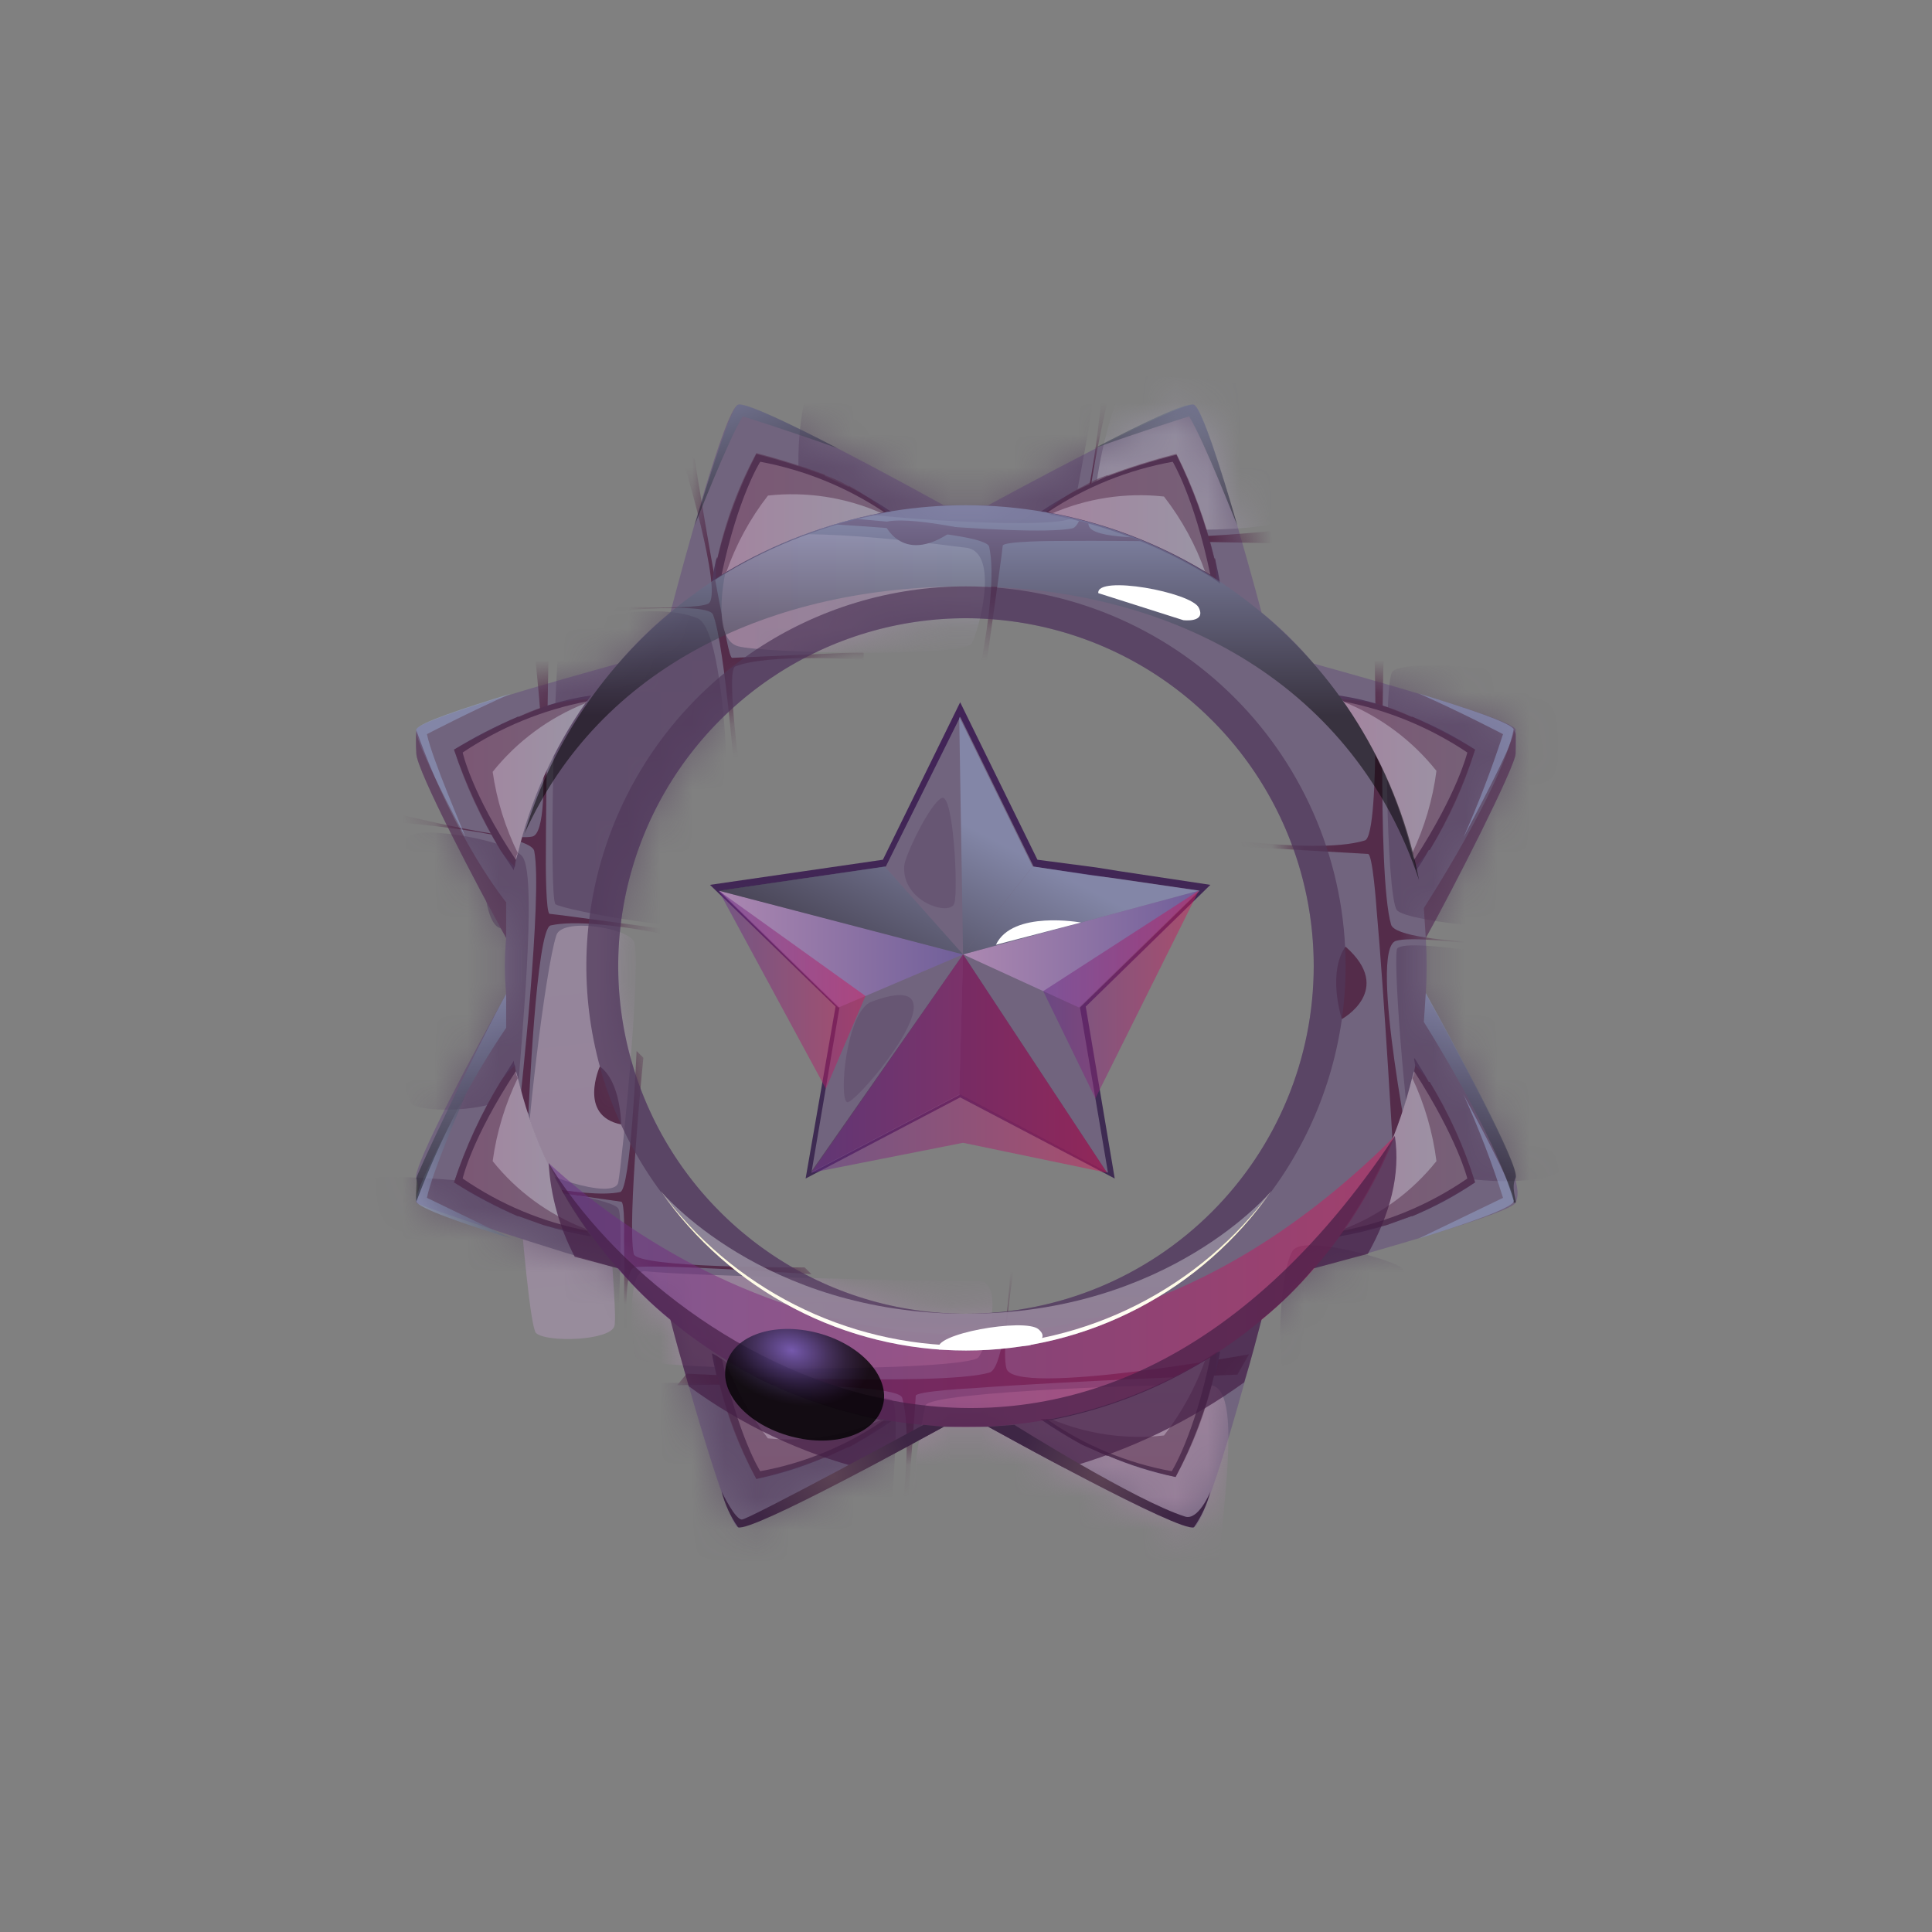 <svg viewBox="0 0 60 60" xmlns="http://www.w3.org/2000/svg">
<rect x="0" y="0" width="60" height="60" fill="#808080" stroke="none"/>
<path opacity="0.8" d="M18.868 30.09C18.868 29.88 15.868 29.76 15.748 30.3C15.628 30.84 16.318 41.1 16.648 41.4C16.978 41.7 18.928 41.64 19.078 41.19C19.228 40.74 18.568 35.94 18.868 30.09Z" fill="url(#paint0_linear_2683_82465)"/>
<path opacity="0.5" d="M18.809 29.28C19.259 28.5 19.379 24.9 18.809 24.66C18.239 24.42 14.789 24.63 14.879 25.59C14.969 26.55 14.969 28.53 15.479 28.8C15.989 29.07 18.509 29.79 18.809 29.28Z" fill="#51385B"/>
<path d="M27.419 26.7L29.819 21.81L32.219 26.7L34.049 26.94L34.799 27.06L37.589 27.48L33.719 31.26L34.619 36.6L29.819 34.08L25.019 36.6L25.949 31.26L22.049 27.48L27.419 26.7Z" fill="url(#paint1_linear_2683_82465)"/>
<path d="M47.069 36.6C47.219 36.27 45.149 32.43 44.279 30.87C44.314 30.291 44.314 29.709 44.279 29.13C45.149 27.57 47.069 23.79 47.069 23.4C47.084 23.15 47.084 22.9 47.069 22.65C46.919 22.32 42.539 21.09 40.799 20.61C40.312 20.028 39.77 19.496 39.179 19.02C38.759 17.43 37.439 12.72 37.079 12.57C36.719 12.42 31.019 15.51 30.689 15.69H29.309C28.979 15.51 23.339 12.39 22.919 12.57C22.499 12.75 21.239 17.43 20.819 19.02C20.229 19.496 19.686 20.028 19.199 20.61C17.459 21.09 13.079 22.32 12.929 22.65C12.914 22.9 12.914 23.15 12.929 23.4C12.929 23.91 14.849 27.57 15.719 29.13C15.668 29.709 15.668 30.291 15.719 30.87C14.849 32.43 12.779 36.27 12.929 36.6C13.079 36.93 12.899 37.26 12.929 37.35C12.959 37.44 17.459 38.91 19.199 39.39C19.686 39.972 20.229 40.504 20.819 40.98C21.239 42.57 22.559 47.28 22.919 47.43C23.279 47.58 28.979 44.49 29.309 44.31H30.689C31.019 44.49 36.659 47.61 37.079 47.43C37.499 47.25 38.759 42.57 39.179 40.98C39.77 40.504 40.312 39.972 40.799 39.39C42.539 38.91 46.919 37.68 47.069 37.35C47.219 37.02 47.039 36.66 47.069 36.6ZM40.799 30C40.799 32.136 40.166 34.224 38.979 36C37.792 37.776 36.106 39.16 34.132 39.978C32.159 40.795 29.987 41.009 27.892 40.593C25.797 40.176 23.873 39.147 22.363 37.637C20.852 36.126 19.823 34.202 19.407 32.107C18.99 30.012 19.204 27.84 20.021 25.867C20.839 23.894 22.223 22.207 23.999 21.02C25.775 19.833 27.863 19.2 29.999 19.2C32.864 19.2 35.611 20.338 37.636 22.363C39.661 24.389 40.799 27.136 40.799 30Z" fill="#71647E"/>
<mask id="mask0_2683_82465" style="mask-type:luminance" maskUnits="userSpaceOnUse" x="12" y="12" width="36" height="36">
<path d="M47.069 36.6C47.219 36.27 45.149 32.43 44.279 30.87C44.314 30.291 44.314 29.709 44.279 29.13C45.149 27.57 47.069 23.79 47.069 23.4C47.084 23.15 47.084 22.9 47.069 22.65C46.919 22.32 42.539 21.09 40.799 20.61C40.312 20.028 39.77 19.496 39.179 19.02C38.759 17.43 37.439 12.72 37.079 12.57C36.719 12.42 31.019 15.51 30.689 15.69H29.309C28.979 15.51 23.339 12.39 22.919 12.57C22.499 12.75 21.239 17.43 20.819 19.02C20.229 19.496 19.686 20.028 19.199 20.61C17.459 21.09 13.079 22.32 12.929 22.65C12.914 22.9 12.914 23.15 12.929 23.4C12.929 23.91 14.849 27.57 15.719 29.13C15.668 29.709 15.668 30.291 15.719 30.87C14.849 32.43 12.779 36.27 12.929 36.6C13.079 36.93 12.899 37.26 12.929 37.35C12.959 37.44 17.459 38.91 19.199 39.39C19.686 39.972 20.229 40.504 20.819 40.98C21.239 42.57 22.559 47.28 22.919 47.43C23.279 47.58 28.979 44.49 29.309 44.31H30.689C31.019 44.49 36.659 47.61 37.079 47.43C37.499 47.25 38.759 42.57 39.179 40.98C39.77 40.504 40.312 39.972 40.799 39.39C42.539 38.91 46.919 37.68 47.069 37.35C47.219 37.02 47.039 36.66 47.069 36.6ZM40.799 30C40.799 32.136 40.166 34.224 38.979 36C37.792 37.776 36.106 39.16 34.132 39.978C32.159 40.795 29.987 41.009 27.892 40.593C25.797 40.176 23.873 39.147 22.363 37.637C20.852 36.126 19.823 34.202 19.407 32.107C18.99 30.012 19.204 27.84 20.021 25.867C20.839 23.894 22.223 22.207 23.999 21.02C25.775 19.833 27.863 19.2 29.999 19.2C32.864 19.2 35.611 20.338 37.636 22.363C39.661 24.389 40.799 27.136 40.799 30Z" fill="white"/>
</mask>
<g mask="url(#mask0_2683_82465)">
<path d="M43.2 28.71C43.38 29.43 49.47 29.34 49.47 29.34V29.85C49.47 29.85 44.22 28.95 43.35 29.22C42.48 29.49 43.92 36.51 43.92 36.51L43.29 36.18C43.29 36.18 42.99 30.9 42.75 28.23C42.75 28.23 42.63 26.49 42.48 26.52L36.24 26.16V25.8C36.24 25.8 40.74 26.61 42.39 26.1C42.9 25.92 42.66 19.29 42.66 19.29L42.99 19.59C42.99 19.59 42.75 27.15 43.2 28.71Z" fill="#542C4A"/>
<path d="M33.3 16.41C33.99 16.26 34.38 10.38 34.38 10.38L34.86 10.47C34.86 10.47 33.6 15.48 33.81 16.32C34.02 17.16 40.89 16.35 40.89 16.35L40.53 16.89C40.53 16.89 35.4 16.77 32.82 16.8C32.82 16.8 31.14 16.8 31.14 16.95C31.14 17.1 30.3 22.95 30.3 22.95L29.97 22.89C29.97 22.89 31.08 18.6 30.72 16.98C30.6 16.44 24.18 16.2 24.18 16.2L24.51 15.9C24.51 15.9 31.77 16.71 33.3 16.41Z" fill="#542C4A"/>
<path d="M16.591 26.43C16.471 25.8 11.221 25.44 11.221 25.44L11.281 25.02C11.281 25.02 15.751 26.16 16.531 25.98C17.311 25.8 16.531 19.65 16.531 19.65L17.041 19.98C17.041 19.98 16.951 24.54 16.951 26.85C16.951 26.85 16.951 28.38 17.071 28.38C17.191 28.38 22.441 29.1 22.441 29.1L22.381 29.4C22.381 29.4 18.571 28.41 17.101 28.74C16.651 28.83 16.411 34.59 16.411 34.59L16.141 34.29C16.141 34.29 16.861 27.78 16.591 26.43Z" fill="#542C4A"/>
<path d="M30.719 42.63C31.469 42.45 31.499 36.18 31.499 36.18L32.009 36.24C32.009 36.24 30.989 41.64 31.259 42.51C31.529 43.38 38.789 42.06 38.789 42.06L38.429 42.69C38.429 42.69 32.969 42.9 30.239 43.11C30.239 43.11 28.439 43.2 28.439 43.35C28.439 43.5 27.959 49.8 27.959 49.8L27.599 49.74C27.599 49.74 28.499 45.12 28.019 43.41C27.869 42.87 21.029 43.02 21.029 43.02L21.329 42.66C21.329 42.66 29.129 43.08 30.719 42.63Z" fill="#542C4A"/>
<path d="M19.68 38.94C19.77 39.39 24.989 39.36 24.989 39.36L25.2 39.57C25.2 39.57 20.279 39.24 19.709 39.36C19.14 39.48 19.709 43.86 19.709 43.86L19.32 43.62C19.32 43.62 19.41 40.17 19.38 38.43C19.38 38.43 19.41 37.32 19.29 37.32L15.27 36.75V36.51C15.27 36.51 18.149 37.26 19.259 37.02C19.59 36.96 19.77 32.64 19.77 32.64L19.98 32.85C19.98 32.85 19.47 37.92 19.68 38.94Z" fill="#542C4A"/>
<path d="M22.14 19.08C21.93 18.63 18 19.08 18 19.08V18.78C18 18.78 21.48 18.99 21.99 18.75C22.5 18.51 21.15 14.07 21.15 14.07L21.57 14.25C21.57 14.25 22.11 17.64 22.47 19.35C22.47 19.35 22.65 20.46 22.74 20.43L26.82 20.25V20.49C26.82 20.49 23.85 20.28 22.83 20.7C22.5 20.85 23.13 25.14 23.13 25.14L22.89 24.96C22.89 24.96 22.53 20.04 22.14 19.08Z" fill="#542C4A"/>
<path opacity="0.8" d="M30 17.01C27.66 16.71 22.98 16.17 22.68 17.16C22.38 18.15 22.17 19.86 22.92 20.07C23.67 20.28 29.94 20.43 30.18 19.98C30.42 19.53 31.05 17.13 30 17.01Z" fill="url(#paint2_linear_2683_82465)"/>
<path opacity="0.5" d="M33.3 16.05C33.21 16.47 26.94 16.14 25.08 15.69C24.6 15.57 24.75 12 25.35 11.76C25.95 11.52 33.96 11.43 33.99 11.91C34.02 12.39 33.39 15.57 33.3 16.05Z" fill="#51385B"/>
<path opacity="0.8" d="M34.889 11.88C34.139 13.62 33.779 16.26 34.109 16.32C34.439 16.38 39.029 16.68 39.959 16.11C40.889 15.54 40.169 12.27 39.419 12.09C38.669 11.91 35.069 11.43 34.889 11.88Z" fill="url(#paint3_linear_2683_82465)"/>
<path opacity="0.5" d="M21.661 19.2C20.341 18.66 17.581 19.23 17.401 19.77C17.221 20.31 17.041 27.9 17.251 28.08C17.461 28.26 22.111 29.13 22.441 28.62C22.771 28.11 22.741 19.65 21.661 19.2Z" fill="#51385B"/>
<path opacity="0.8" d="M17.28 29.04C16.92 30.12 16.29 35.73 16.38 36.06C16.47 36.39 19.08 37.32 19.2 36.72C19.32 36.12 19.95 29.64 19.68 29.22C19.41 28.8 17.46 28.5 17.28 29.04Z" fill="url(#paint4_linear_2683_82465)"/>
<path opacity="0.5" d="M16.229 26.61C15.899 26.13 13.049 25.59 12.659 26.01C12.269 26.43 12.209 34.02 12.839 34.32C13.469 34.62 16.079 34.47 16.109 33.63C16.139 32.79 16.709 27.27 16.229 26.61Z" fill="#51385B"/>
<path opacity="0.5" d="M19.2 37.53C18.84 36.99 11.49 36.27 11.1 36.66C10.71 37.05 10.44 41.4 11.49 41.79C12.54 42.18 19.23 42.48 19.2 41.79C19.17 41.1 19.38 37.8 19.2 37.53Z" fill="#51385B"/>
<path opacity="0.8" d="M20.04 39.48C19.47 39.39 19.59 41.67 19.74 42.15C19.89 42.63 30.06 42.6 30.39 42.15C30.72 41.7 31.17 39.78 30.39 39.78C28.32 39.78 21.45 39.63 20.04 39.48Z" fill="url(#paint5_linear_2683_82465)"/>
<path opacity="0.5" d="M19.739 43.02C19.529 43.53 19.919 49.56 20.789 49.8C21.659 50.04 27.449 49.86 27.449 49.47C27.449 49.08 28.079 43.68 27.689 43.47C27.299 43.26 19.859 42.75 19.739 43.02Z" fill="#51385B"/>
<path opacity="0.8" d="M28.74 43.65C28.62 44.1 27.69 49.5 28.44 49.62C29.19 49.74 37.77 50.07 37.89 48.27C38.01 46.47 38.55 43.08 37.59 43.02C36.63 42.96 28.86 43.2 28.74 43.65Z" fill="url(#paint6_linear_2683_82465)"/>
<path opacity="0.5" d="M40.14 38.85C39.69 39.6 39.57 43.2 40.14 43.47C40.71 43.74 44.16 43.5 44.07 42.54C43.98 41.58 43.95 39.6 43.47 39.33C42.99 39.06 40.44 38.34 40.14 38.85Z" fill="#51385B"/>
<path opacity="0.5" d="M43.38 29.49C43.26 30.12 43.74 35.82 43.98 36.18C44.22 36.54 48.81 37.32 49.11 35.67C49.41 34.02 49.74 30.3 48.9 30.09C48.06 29.88 43.44 29.04 43.38 29.49Z" fill="#51385B"/>
<path opacity="0.5" d="M43.379 28.26C43.649 28.65 48.179 29.07 48.539 28.71C48.899 28.35 48.719 21.39 48.179 21.12C47.639 20.85 43.499 20.4 43.229 20.88C42.959 21.36 43.049 27.81 43.379 28.26Z" fill="#51385B"/>
<path d="M41.789 29.4C41.789 29.4 41.219 30.03 41.669 31.65C41.669 31.65 43.319 30.75 41.789 29.4Z" fill="#542C4A"/>
<path d="M18.629 33.12C18.629 33.12 17.939 34.65 19.289 34.92C19.289 34.92 19.289 33.6 18.629 33.12Z" fill="#542C4A"/>
<path d="M27.449 16.23C27.449 16.23 28.019 17.7 29.729 16.38C29.729 16.38 27.959 16.02 27.449 16.23Z" fill="#542C4A"/>
</g>
<path d="M27.539 44.13H27.689C27.266 44.426 26.825 44.696 26.369 44.94H26.339L25.619 45.27H25.589C24.914 45.561 24.21 45.782 23.489 45.93C22.959 44.924 22.556 43.855 22.289 42.75H22.259C22.199 42.48 22.139 42.24 22.109 42.03L22.229 42.09L22.409 42.21C22.471 42.232 22.524 42.274 22.559 42.33C24.043 43.211 25.666 43.83 27.359 44.16L27.539 44.13Z" fill="#51385B"/>
<path d="M27.45 44.1C26.298 44.897 24.989 45.439 23.61 45.69C23.61 45.69 22.92 44.61 22.41 42.15C22.472 42.172 22.525 42.215 22.56 42.27C24.043 43.151 25.667 43.77 27.36 44.1H27.45Z" fill="url(#paint7_linear_2683_82465)"/>
<path opacity="0.5" d="M27.538 44.13C27.18 44.443 26.788 44.715 26.368 44.94H26.338L25.618 45.27H25.588C24.905 45.538 24.203 45.759 23.488 45.93C22.94 44.932 22.535 43.861 22.288 42.75H22.258C22.232 42.531 22.222 42.31 22.228 42.09L22.408 42.21C22.47 42.232 22.523 42.275 22.558 42.33C22.864 43.172 23.3 43.962 23.848 44.67C25.048 44.784 26.257 44.588 27.358 44.1L27.538 44.13Z" fill="#542C4A"/>
<path d="M37.889 41.97C37.859 42.18 37.799 42.42 37.739 42.69H37.709C37.442 43.795 37.039 44.864 36.509 45.87C35.788 45.722 35.084 45.501 34.409 45.21H34.379L33.629 44.88C33.173 44.636 32.732 44.365 32.309 44.07H32.639C34.337 43.743 35.963 43.113 37.439 42.21L37.589 42.12L37.769 42L37.889 41.97Z" fill="#51385B"/>
<path d="M37.589 42.15C37.079 44.61 36.389 45.69 36.389 45.69C35.01 45.439 33.701 44.897 32.549 44.1H32.639C34.338 43.773 35.964 43.143 37.439 42.24L37.589 42.15Z" fill="url(#paint8_linear_2683_82465)"/>
<path opacity="0.5" d="M37.739 42.69H37.709C37.462 43.802 37.058 44.872 36.509 45.87C35.794 45.699 35.093 45.479 34.409 45.21H34.379L33.659 44.88H33.629C33.21 44.655 32.818 44.383 32.459 44.07H32.639C33.746 44.538 34.955 44.713 36.149 44.58C36.704 43.865 37.14 43.065 37.439 42.21L37.589 42.12L37.769 42C37.777 42.23 37.767 42.461 37.739 42.69Z" fill="#542C4A"/>
<path d="M27.539 15.9H27.689C27.266 15.614 26.825 15.353 26.369 15.12H26.339L25.619 14.79C25.619 14.782 25.616 14.774 25.611 14.769C25.605 14.763 25.597 14.76 25.589 14.76C24.902 14.502 24.201 14.281 23.489 14.1C22.963 15.118 22.56 16.196 22.289 17.31C22.289 17.34 22.289 17.34 22.259 17.34C22.229 17.34 22.139 17.88 22.109 18.09L22.229 18L22.409 17.88L22.559 17.79C24.043 16.909 25.666 16.29 27.359 15.96L27.539 15.9Z" fill="#51385B"/>
<path d="M27.45 15.9C26.288 15.126 24.982 14.596 23.61 14.34C23.61 14.34 22.92 15.42 22.41 17.85L22.56 17.76C24.043 16.879 25.667 16.26 27.36 15.93L27.45 15.9Z" fill="url(#paint9_linear_2683_82465)"/>
<path opacity="0.5" d="M27.54 15.9C27.181 15.587 26.789 15.315 26.37 15.09H26.34C26.111 14.956 25.87 14.846 25.62 14.76C25.62 14.752 25.617 14.744 25.611 14.739C25.605 14.733 25.598 14.73 25.59 14.73C24.901 14.475 24.2 14.255 23.49 14.07C22.944 15.08 22.54 16.16 22.29 17.28C22.29 17.31 22.29 17.31 22.26 17.31C22.235 17.529 22.225 17.749 22.23 17.97L22.41 17.85L22.56 17.76C22.859 16.905 23.294 16.105 23.85 15.39C25.047 15.259 26.257 15.445 27.36 15.93L27.54 15.9Z" fill="#542C4A"/>
<path style="mix-blend-mode:color-dodge" opacity="0.5" d="M26.008 13.92C24.598 13.41 23.068 12.93 23.068 12.93C22.618 13.65 21.628 16.2 21.568 16.32C22.108 14.55 22.708 12.66 22.918 12.57C23.128 12.48 24.568 13.17 26.008 13.92Z" fill="url(#paint10_linear_2683_82465)"/>
<path d="M32.489 15.9H32.309C32.739 15.607 33.19 15.346 33.659 15.12L34.379 14.79H34.409C35.096 14.531 35.797 14.311 36.509 14.13H36.539C37.044 15.154 37.436 16.231 37.709 17.34C37.709 17.348 37.712 17.355 37.717 17.361C37.723 17.367 37.731 17.37 37.739 17.37C37.799 17.64 37.859 17.91 37.889 18.12L37.769 18.03L37.589 17.91L37.439 17.82C35.96 16.929 34.335 16.309 32.639 15.99L32.489 15.9Z" fill="#51385B"/>
<path d="M32.549 15.9C33.719 15.121 35.036 14.59 36.419 14.34C36.419 14.34 37.079 15.42 37.589 17.85L37.439 17.76C35.961 16.869 34.335 16.249 32.639 15.93L32.549 15.9Z" fill="url(#paint11_linear_2683_82465)"/>
<path opacity="0.5" d="M32.488 15.9C32.836 15.573 33.23 15.3 33.658 15.09C33.887 14.957 34.128 14.846 34.378 14.76H34.408C35.097 14.505 35.798 14.285 36.508 14.1H36.538C37.051 15.121 37.444 16.198 37.708 17.31C37.708 17.318 37.711 17.326 37.717 17.331C37.723 17.337 37.73 17.34 37.738 17.34C37.763 17.559 37.773 17.78 37.768 18L37.588 17.88L37.438 17.79C37.139 16.936 36.704 16.135 36.148 15.42C34.951 15.289 33.741 15.476 32.638 15.96L32.488 15.9Z" fill="#542C4A"/>
<path style="mix-blend-mode:color-dodge" opacity="0.5" d="M33.988 13.92C35.398 13.41 36.928 12.93 36.928 12.93C37.378 13.65 38.368 16.2 38.428 16.32C37.918 14.55 37.318 12.66 37.078 12.57C36.838 12.48 35.428 13.17 33.988 13.92Z" fill="url(#paint12_linear_2683_82465)"/>
<path d="M41.67 21.72L41.58 21.6C42.09 21.674 42.592 21.794 43.08 21.96L43.83 22.26H43.86C44.541 22.538 45.194 22.879 45.81 23.28C45.458 24.37 44.985 25.416 44.4 26.4H44.37C44.254 26.618 44.123 26.829 43.98 27.03C43.98 27 43.95 26.94 43.95 26.91C43.95 26.88 43.92 26.76 43.92 26.67C43.92 26.58 43.89 26.55 43.86 26.49C43.449 24.816 42.737 23.23 41.76 21.81L41.67 21.72Z" fill="#51385B"/>
<path d="M41.699 21.78C43.083 22.046 44.399 22.586 45.569 23.37C45.569 23.37 45.269 24.63 43.919 26.7C43.889 26.64 43.889 26.58 43.859 26.52C43.448 24.846 42.736 23.26 41.759 21.84L41.699 21.78Z" fill="url(#paint13_linear_2683_82465)"/>
<path opacity="0.5" d="M41.67 21.72C42.149 21.733 42.624 21.814 43.08 21.96C43.338 22.039 43.589 22.139 43.83 22.26H43.86C44.528 22.565 45.179 22.905 45.81 23.28C45.477 24.376 45.003 25.425 44.4 26.4H44.37C44.256 26.59 44.114 26.761 43.95 26.91C43.95 26.82 43.92 26.76 43.92 26.67C43.92 26.58 43.89 26.55 43.86 26.49C44.243 25.685 44.496 24.824 44.61 23.94C43.859 22.997 42.877 22.263 41.76 21.81L41.67 21.72Z" fill="#542C4A"/>
<path style="mix-blend-mode:color-dodge" opacity="0.5" d="M44.068 21.54C45.358 22.11 46.678 22.8 46.678 22.8C46.323 23.89 45.912 24.961 45.448 26.01C46.258 24.48 47.098 22.86 47.008 22.65C46.918 22.44 45.538 21.99 44.068 21.54Z" fill="url(#paint14_linear_2683_82465)"/>
<path d="M41.67 38.28L41.58 38.4C42.087 38.312 42.588 38.191 43.08 38.04L43.83 37.77H43.86C44.545 37.489 45.199 37.137 45.81 36.72C45.467 35.627 44.993 34.58 44.4 33.6H44.37C44.25 33.36 44.1 33.15 43.98 32.94C43.86 32.73 43.95 33.03 43.95 33.09C43.95 33.15 43.92 33.24 43.92 33.3C43.92 33.36 43.89 33.42 43.86 33.48C43.455 35.156 42.743 36.743 41.76 38.16L41.67 38.28Z" fill="#51385B"/>
<path d="M41.699 38.22C43.088 37.955 44.406 37.403 45.569 36.6C45.569 36.6 45.269 35.37 43.919 33.27C43.889 33.33 43.889 33.39 43.859 33.45C43.454 35.126 42.742 36.713 41.759 38.13L41.699 38.22Z" fill="url(#paint15_linear_2683_82465)"/>
<path opacity="0.5" d="M41.67 38.28C42.145 38.237 42.617 38.157 43.08 38.04L43.83 37.77H43.86C44.534 37.466 45.185 37.115 45.81 36.72C45.476 35.624 45.002 34.575 44.4 33.6H44.37C44.256 33.41 44.114 33.238 43.95 33.09C43.95 33.15 43.92 33.24 43.92 33.3C43.92 33.36 43.89 33.42 43.86 33.48C44.243 34.295 44.496 35.166 44.61 36.06C43.862 36.999 42.878 37.723 41.76 38.16L41.67 38.28Z" fill="#542C4A"/>
<path style="mix-blend-mode:color-dodge" opacity="0.5" d="M44.068 38.46L46.678 37.2C46.333 36.106 45.922 35.034 45.448 33.99C46.258 35.49 47.098 37.11 47.008 37.32C46.918 37.53 45.538 38.01 44.068 38.46Z" fill="url(#paint16_linear_2683_82465)"/>
<path d="M18.27 21.72L18.36 21.6C17.849 21.67 17.346 21.791 16.86 21.96L16.11 22.26H16.08C15.395 22.55 14.733 22.891 14.1 23.28C14.473 24.366 14.956 25.411 15.54 26.4L15.96 27.03C15.955 26.988 15.966 26.945 15.99 26.91C15.99 26.82 16.02 26.76 16.02 26.67C16.02 26.58 16.05 26.55 16.08 26.49C16.478 24.811 17.19 23.223 18.18 21.81L18.27 21.72Z" fill="#51385B"/>
<path d="M18.239 21.78C16.856 22.046 15.54 22.586 14.369 23.37C14.369 23.37 14.639 24.63 16.019 26.7C16.049 26.64 16.049 26.58 16.079 26.52C16.477 24.841 17.19 23.253 18.179 21.84L18.239 21.78Z" fill="url(#paint17_linear_2683_82465)"/>
<path opacity="0.5" d="M18.27 21.72C17.79 21.73 17.315 21.811 16.86 21.96C16.602 22.039 16.351 22.139 16.11 22.26H16.08C15.48 22.53 14.79 22.89 14.1 23.28C14.451 24.374 14.935 25.422 15.54 26.4C15.665 26.59 15.816 26.762 15.99 26.91C15.99 26.82 16.02 26.76 16.02 26.67C16.02 26.58 16.05 26.55 16.08 26.49C15.689 25.696 15.426 24.845 15.3 23.97C16.058 23.022 17.051 22.288 18.18 21.84L18.27 21.72Z" fill="#542C4A"/>
<path style="mix-blend-mode:color-dodge" opacity="0.5" d="M15.869 21.54C14.579 22.11 13.259 22.8 13.259 22.8C13.409 23.55 14.429 25.89 14.459 26.01C13.649 24.48 12.839 22.86 12.929 22.65C13.019 22.44 14.399 21.99 15.869 21.54Z" fill="url(#paint18_linear_2683_82465)"/>
<path d="M18.27 38.28L18.36 38.4C17.852 38.315 17.351 38.195 16.86 38.04L16.11 37.77H16.08C15.391 37.477 14.728 37.126 14.1 36.72C14.465 35.631 14.947 34.584 15.54 33.6L15.96 32.94C15.955 32.992 15.965 33.044 15.99 33.09C15.99 33.15 16.02 33.24 16.02 33.3C16.02 33.36 16.05 33.42 16.08 33.48C16.472 35.16 17.185 36.75 18.18 38.16L18.27 38.28Z" fill="#51385B"/>
<path d="M18.239 38.22C16.851 37.955 15.533 37.403 14.369 36.6C14.369 36.6 14.639 35.37 16.019 33.27C16.049 33.33 16.049 33.39 16.079 33.45C16.471 35.131 17.184 36.72 18.179 38.13L18.239 38.22Z" fill="url(#paint19_linear_2683_82465)"/>
<path opacity="0.5" d="M18.27 38.28C17.794 38.239 17.322 38.159 16.86 38.04L16.11 37.77H16.08C15.399 37.46 14.738 37.109 14.1 36.72C14.453 35.626 14.936 34.578 15.54 33.6C15.665 33.409 15.816 33.238 15.99 33.09C15.99 33.15 16.02 33.24 16.02 33.3C16.02 33.36 16.05 33.42 16.08 33.48C15.686 34.294 15.423 35.164 15.3 36.06C16.055 37.004 17.049 37.729 18.18 38.16L18.27 38.28Z" fill="#542C4A"/>
<path style="mix-blend-mode:color-dodge" opacity="0.5" d="M15.869 38.46L13.259 37.2C13.409 36.42 14.429 34.08 14.459 33.99C13.649 35.49 12.839 37.11 12.929 37.32C13.019 37.53 14.399 38.01 15.869 38.46Z" fill="url(#paint20_linear_2683_82465)"/>
<path style="mix-blend-mode:multiply" opacity="0.5" d="M43.319 35.28C42.286 37.874 40.519 40.11 38.234 41.714C35.948 43.317 33.245 44.219 30.454 44.308C27.664 44.398 24.908 43.67 22.525 42.216C20.142 40.761 18.235 38.642 17.039 36.12C22.319 40.98 33.059 45.51 43.319 35.28Z" fill="url(#paint21_linear_2683_82465)"/>
<path opacity="0.7" d="M42.479 38.94L40.799 39.39C40.312 39.971 39.77 40.504 39.179 40.98C39.059 41.43 38.879 42.15 38.639 42.93C36.961 44.14 35.082 45.044 33.089 45.6C31.859 44.97 30.839 44.37 30.689 44.31H29.309L26.849 45.63C24.88 45.13 23.026 44.254 21.389 43.05C21.149 42.21 20.939 41.46 20.819 40.98C20.228 40.504 19.686 39.971 19.199 39.39L17.849 39.03C17.375 38.128 17.099 37.136 17.039 36.12C20.849 42.42 33.599 49.89 43.319 35.28C43.499 36.48 43.169 37.71 42.479 38.94Z" fill="#451F47"/>
<path style="mix-blend-mode:color-dodge" opacity="0.5" d="M29.999 15.69C26.921 15.689 23.924 16.681 21.454 18.519C18.985 20.356 17.173 22.941 16.289 25.89C18.629 20.7 23.939 18.21 29.999 18.21C36.599 18.21 42.089 21.39 44.069 27.33C43.442 24.057 41.694 21.105 39.126 18.981C36.559 16.857 33.331 15.693 29.999 15.69Z" fill="url(#paint22_linear_2683_82465)"/>
<path opacity="0.7" d="M29.999 18.21C27.667 18.21 25.388 18.901 23.449 20.197C21.51 21.492 19.999 23.334 19.107 25.488C18.214 27.642 17.981 30.013 18.436 32.3C18.89 34.587 20.013 36.688 21.662 38.337C23.311 39.986 25.412 41.108 27.699 41.563C29.986 42.018 32.356 41.785 34.511 40.892C36.665 40 38.507 38.489 39.802 36.55C41.097 34.611 41.789 32.332 41.789 30C41.789 26.873 40.547 23.874 38.336 21.663C36.125 19.452 33.126 18.21 29.999 18.21ZM29.999 40.8C27.863 40.8 25.775 40.167 23.999 38.98C22.223 37.793 20.838 36.106 20.021 34.133C19.204 32.16 18.99 29.988 19.407 27.893C19.823 25.798 20.852 23.874 22.362 22.363C23.873 20.853 25.797 19.824 27.892 19.407C29.987 18.991 32.158 19.205 34.132 20.022C36.105 20.84 37.792 22.224 38.979 24C40.166 25.776 40.799 27.864 40.799 30C40.799 32.864 39.661 35.611 37.636 37.637C35.61 39.662 32.863 40.8 29.999 40.8Z" fill="#51385B"/>
<path opacity="0.8" d="M20.52 36.99C20.52 36.99 23.669 40.8 30 40.8C36.33 40.8 39.48 36.99 39.48 36.99C38.416 38.518 36.998 39.767 35.347 40.629C33.697 41.492 31.862 41.942 30 41.942C28.137 41.942 26.302 41.492 24.652 40.629C23.001 39.767 21.583 38.518 20.52 36.99Z" fill="url(#paint23_linear_2683_82465)"/>
<path d="M20.52 36.99C21.612 38.478 23.039 39.688 24.686 40.522C26.333 41.356 28.153 41.791 30 41.791C31.846 41.791 33.666 41.356 35.313 40.522C36.96 39.688 38.387 38.478 39.48 36.99C38.416 38.518 36.998 39.767 35.347 40.629C33.697 41.492 31.862 41.942 30 41.942C28.137 41.942 26.302 41.492 24.652 40.629C23.001 39.767 21.583 38.518 20.52 36.99Z" fill="url(#paint24_linear_2683_82465)"/>
<path d="M29.16 41.91C28.89 41.43 31.83 40.92 32.25 41.28C32.67 41.64 31.92 41.79 31.92 41.79L29.16 41.91Z" fill="white"/>
<path d="M34.108 18.42C34.048 17.85 36.988 18.39 37.228 18.87C37.468 19.35 36.748 19.26 36.748 19.26L34.108 18.42Z" fill="white"/>
<path style="mix-blend-mode:color-dodge" opacity="0.8" d="M27.418 43.65C27.178 44.55 25.918 44.97 24.568 44.61C23.218 44.25 22.318 43.26 22.558 42.36C22.798 41.46 24.058 41.04 25.408 41.4C26.758 41.76 27.658 42.78 27.418 43.65Z" fill="url(#paint25_radial_2683_82465)"/>
<path opacity="0.5" d="M47.069 23.4C47.069 23.79 45.149 27.57 44.279 29.13L44.219 28.2C44.219 28.2 46.649 24.45 47.009 22.65L47.069 22.8V23.4Z" fill="#542C4A"/>
<path style="mix-blend-mode:color-dodge" opacity="0.5" d="M47.069 37.35H47.009V37.29C46.409 35.19 44.219 31.74 44.219 31.74L44.279 30.84C45.149 32.4 47.219 36.24 47.069 36.57C46.919 36.9 47.099 37.26 47.069 37.35Z" fill="url(#paint26_linear_2683_82465)"/>
<path style="mix-blend-mode:color-dodge" opacity="0.5" d="M15.719 30.87V31.92C14.581 33.605 13.645 35.417 12.929 37.32C12.899 37.2 12.959 36.66 12.929 36.6C12.899 36.54 14.849 32.43 15.719 30.87Z" fill="url(#paint27_linear_2683_82465)"/>
<path opacity="0.5" d="M15.719 28.02V29.13C14.849 27.57 12.929 23.91 12.929 23.4C12.914 23.16 12.914 22.92 12.929 22.68C14.159 26.13 15.719 28.02 15.719 28.02Z" fill="#542C4A"/>
<path d="M28.68 44.25L29.31 44.31C28.98 44.49 23.34 47.61 22.92 47.43C22.685 47.094 22.512 46.718 22.41 46.32C22.44 46.38 22.83 47.19 23.04 47.19C23.25 47.19 28.68 44.25 28.68 44.25Z" fill="url(#paint28_radial_2683_82465)"/>
<path d="M37.59 46.32C37.487 46.718 37.315 47.094 37.08 47.43C36.66 47.61 31.02 44.49 30.689 44.31L31.5 44.25C31.5 44.25 35.279 46.62 36.809 47.1C37.2 47.22 37.559 46.41 37.59 46.32Z" fill="url(#paint29_radial_2683_82465)"/>
<path d="M37.26 27.66L34.59 27.27L33.84 27.18L32.1 26.91L29.82 22.26L27.51 26.91L22.35 27.66L26.07 31.29L25.2 36.42L29.82 33.99L34.41 36.42L33.54 31.29L37.26 27.66Z" fill="#71647E"/>
<path style="mix-blend-mode:multiply" opacity="0.5" d="M22.318 27.66L29.908 29.64L26.038 31.29L22.318 27.66Z" fill="url(#paint30_linear_2683_82465)"/>
<path style="mix-blend-mode:multiply" opacity="0.5" d="M37.23 27.66L29.91 29.64L33.51 31.29L37.23 27.66Z" fill="url(#paint31_linear_2683_82465)"/>
<path opacity="0.5" d="M29.79 33.99L29.91 29.64L25.17 36.42L29.79 33.99Z" fill="#451F47"/>
<path opacity="0.7" d="M34.379 36.42L29.909 29.64L29.789 33.99L34.379 36.42Z" fill="#451F47"/>
<path style="mix-blend-mode:color-dodge" opacity="0.5" d="M29.789 22.26L29.909 29.64L32.069 26.91L29.789 22.26Z" fill="url(#paint32_linear_2683_82465)"/>
<path style="mix-blend-mode:color-dodge" opacity="0.5" d="M37.23 27.66L29.91 29.64L32.07 26.91L37.23 27.66Z" fill="url(#paint33_linear_2683_82465)"/>
<path style="mix-blend-mode:color-dodge" opacity="0.5" d="M27.478 26.91L29.908 29.64L22.318 27.66L27.478 26.91Z" fill="url(#paint34_linear_2683_82465)"/>
<path opacity="0.3" d="M28.08 26.91C28.02 28.02 29.52 28.47 29.64 28.05C29.76 27.63 29.61 24.63 29.25 24.78C28.89 24.93 28.08 26.61 28.08 26.91Z" fill="#51385B"/>
<path style="mix-blend-mode:multiply" opacity="0.5" d="M25.199 36.42L29.909 29.64L34.379 36.42L29.909 35.49L25.199 36.42Z" fill="url(#paint35_linear_2683_82465)"/>
<path d="M30.93 29.34C31.44 28.26 33.57 28.65 33.57 28.65L30.93 29.34Z" fill="white"/>
<path style="mix-blend-mode:multiply" opacity="0.5" d="M22.318 27.66L25.648 33.81L26.878 30.93L22.318 27.66Z" fill="url(#paint36_linear_2683_82465)"/>
<path style="mix-blend-mode:multiply" opacity="0.5" d="M37.228 27.66L32.398 30.78L34.018 34.11L37.228 27.66Z" fill="url(#paint37_linear_2683_82465)"/>
<path opacity="0.3" d="M27.06 31.11C26.28 31.41 26.04 34.14 26.31 34.23C26.58 34.32 30.3 29.91 27.06 31.11Z" fill="#51385B"/>
<defs>
<linearGradient id="paint0_linear_2683_82465" x1="15.562" y1="16.863" x2="20.065" y2="56.427" gradientUnits="userSpaceOnUse">
<stop stop-color="#A3849F"/>
<stop offset="1" stop-color="#9A95A5"/>
</linearGradient>
<linearGradient id="paint1_linear_2683_82465" x1="29.825" y1="35.49" x2="29.825" y2="22.932" gradientUnits="userSpaceOnUse">
<stop stop-color="#3E2B52"/>
<stop offset="1" stop-color="#422457"/>
</linearGradient>
<linearGradient id="paint2_linear_2683_82465" x1="22.416" y1="18.429" x2="30.579" y2="18.429" gradientUnits="userSpaceOnUse">
<stop stop-color="#A3849F"/>
<stop offset="1" stop-color="#9A95A5"/>
</linearGradient>
<linearGradient id="paint3_linear_2683_82465" x1="41.315" y1="51.477" x2="36.809" y2="11.91" gradientUnits="userSpaceOnUse">
<stop stop-color="#A3849F"/>
<stop offset="1" stop-color="#9A95A5"/>
</linearGradient>
<linearGradient id="paint4_linear_2683_82465" x1="20.46" y1="53.85" x2="15.957" y2="14.286" gradientUnits="userSpaceOnUse">
<stop stop-color="#A3849F"/>
<stop offset="1" stop-color="#9A95A5"/>
</linearGradient>
<linearGradient id="paint5_linear_2683_82465" x1="26.622" y1="53.148" x2="22.116" y2="13.584" gradientUnits="userSpaceOnUse">
<stop stop-color="#A3849F"/>
<stop offset="1" stop-color="#9A95A5"/>
</linearGradient>
<linearGradient id="paint6_linear_2683_82465" x1="33.813" y1="52.332" x2="29.307" y2="12.765" gradientUnits="userSpaceOnUse">
<stop stop-color="#A3849F"/>
<stop offset="1" stop-color="#9A95A5"/>
</linearGradient>
<linearGradient id="paint7_linear_2683_82465" x1="24.936" y1="45.699" x2="24.936" y2="40.185" gradientUnits="userSpaceOnUse">
<stop stop-color="#A3849F"/>
<stop offset="1" stop-color="#9A95A5"/>
</linearGradient>
<linearGradient id="paint8_linear_2683_82465" x1="35.063" y1="45.699" x2="35.063" y2="40.185" gradientUnits="userSpaceOnUse">
<stop stop-color="#A3849F"/>
<stop offset="1" stop-color="#9A95A5"/>
</linearGradient>
<linearGradient id="paint9_linear_2683_82465" x1="22.41" y1="16.098" x2="27.462" y2="16.098" gradientUnits="userSpaceOnUse">
<stop stop-color="#A3849F"/>
<stop offset="1" stop-color="#9A95A5"/>
</linearGradient>
<linearGradient id="paint10_linear_2683_82465" x1="22.42" y1="11.16" x2="24.184" y2="16.242" gradientUnits="userSpaceOnUse">
<stop stop-color="#95A8CF"/>
<stop offset="1"/>
</linearGradient>
<linearGradient id="paint11_linear_2683_82465" x1="32.54" y1="16.098" x2="37.592" y2="16.098" gradientUnits="userSpaceOnUse">
<stop stop-color="#A3849F"/>
<stop offset="1" stop-color="#9A95A5"/>
</linearGradient>
<linearGradient id="paint12_linear_2683_82465" x1="37.579" y1="11.16" x2="35.818" y2="16.242" gradientUnits="userSpaceOnUse">
<stop stop-color="#95A8CF"/>
<stop offset="1"/>
</linearGradient>
<linearGradient id="paint13_linear_2683_82465" x1="41.705" y1="24.24" x2="45.554" y2="24.24" gradientUnits="userSpaceOnUse">
<stop stop-color="#A3849F"/>
<stop offset="1" stop-color="#9A95A5"/>
</linearGradient>
<linearGradient id="paint14_linear_2683_82465" x1="32.308" y1="28.095" x2="27.852" y2="30.297" gradientUnits="userSpaceOnUse">
<stop stop-color="#95A8CF"/>
<stop offset="1"/>
</linearGradient>
<linearGradient id="paint15_linear_2683_82465" x1="41.705" y1="35.748" x2="45.554" y2="35.748" gradientUnits="userSpaceOnUse">
<stop stop-color="#A3849F"/>
<stop offset="1" stop-color="#9A95A5"/>
</linearGradient>
<linearGradient id="paint16_linear_2683_82465" x1="41.579" y1="22.432" x2="37.124" y2="20.23" gradientUnits="userSpaceOnUse">
<stop stop-color="#95A8CF"/>
<stop offset="1"/>
</linearGradient>
<linearGradient id="paint17_linear_2683_82465" x1="14.378" y1="24.24" x2="18.227" y2="24.24" gradientUnits="userSpaceOnUse">
<stop stop-color="#A3849F"/>
<stop offset="1" stop-color="#9A95A5"/>
</linearGradient>
<linearGradient id="paint18_linear_2683_82465" x1="19.129" y1="19.775" x2="23.583" y2="21.974" gradientUnits="userSpaceOnUse">
<stop stop-color="#95A8CF"/>
<stop offset="1"/>
</linearGradient>
<linearGradient id="paint19_linear_2683_82465" x1="14.378" y1="35.748" x2="18.227" y2="35.748" gradientUnits="userSpaceOnUse">
<stop stop-color="#A3849F"/>
<stop offset="1" stop-color="#9A95A5"/>
</linearGradient>
<linearGradient id="paint20_linear_2683_82465" x1="9.858" y1="30.753" x2="14.312" y2="28.553" gradientUnits="userSpaceOnUse">
<stop stop-color="#95A8CF"/>
<stop offset="1"/>
</linearGradient>
<linearGradient id="paint21_linear_2683_82465" x1="17.051" y1="39.792" x2="43.316" y2="39.792" gradientUnits="userSpaceOnUse">
<stop stop-color="#662D87"/>
<stop offset="1" stop-color="#D01C5C"/>
</linearGradient>
<linearGradient id="paint22_linear_2683_82465" x1="30.176" y1="16.107" x2="30.176" y2="22.218" gradientUnits="userSpaceOnUse">
<stop stop-color="#95A8CF"/>
<stop offset="1"/>
</linearGradient>
<linearGradient id="paint23_linear_2683_82465" x1="30" y1="44.871" x2="30" y2="38.109" gradientUnits="userSpaceOnUse">
<stop stop-color="#A3849F"/>
<stop offset="1" stop-color="#9A95A5"/>
</linearGradient>
<linearGradient id="paint24_linear_2683_82465" x1="30" y1="41.934" x2="30" y2="36.675" gradientUnits="userSpaceOnUse">
<stop stop-color="white"/>
<stop offset="1" stop-color="#FFF7C4"/>
</linearGradient>
<radialGradient id="paint25_radial_2683_82465" cx="0" cy="0" r="1" gradientUnits="userSpaceOnUse" gradientTransform="translate(24.584 41.937) rotate(14.876) scale(2.511 1.665)">
<stop stop-color="#705AB5"/>
<stop offset="0.14" stop-color="#5C4A95"/>
<stop offset="0.44" stop-color="#352A55"/>
<stop offset="0.69" stop-color="#181327"/>
<stop offset="0.89" stop-color="#07050B"/>
<stop offset="1"/>
</radialGradient>
<linearGradient id="paint26_linear_2683_82465" x1="45.653" y1="30.675" x2="45.653" y2="37.956" gradientUnits="userSpaceOnUse">
<stop stop-color="#95A8CF"/>
<stop offset="1"/>
</linearGradient>
<linearGradient id="paint27_linear_2683_82465" x1="14.318" y1="30.678" x2="14.318" y2="37.884" gradientUnits="userSpaceOnUse">
<stop stop-color="#95A8CF"/>
<stop offset="1"/>
</linearGradient>
<radialGradient id="paint28_radial_2683_82465" cx="0" cy="0" r="1" gradientUnits="userSpaceOnUse" gradientTransform="translate(25.863 45.843) scale(2.685 2.685)">
<stop offset="0.02" stop-color="#5A4153"/>
<stop offset="0.95" stop-color="#3E2645"/>
</radialGradient>
<radialGradient id="paint29_radial_2683_82465" cx="0" cy="0" r="1" gradientUnits="userSpaceOnUse" gradientTransform="translate(34.136 45.834) scale(2.688 2.688)">
<stop offset="0.02" stop-color="#5A4153"/>
<stop offset="0.95" stop-color="#3E2645"/>
</radialGradient>
<linearGradient id="paint30_linear_2683_82465" x1="22.324" y1="29.481" x2="29.911" y2="29.481" gradientUnits="userSpaceOnUse">
<stop stop-color="#E8ACE4"/>
<stop offset="1" stop-color="#705AB5"/>
</linearGradient>
<linearGradient id="paint31_linear_2683_82465" x1="29.913" y1="29.481" x2="37.23" y2="29.481" gradientUnits="userSpaceOnUse">
<stop stop-color="#E8ACE4"/>
<stop offset="1" stop-color="#705AB5"/>
</linearGradient>
<linearGradient id="paint32_linear_2683_82465" x1="30.293" y1="25.806" x2="27.113" y2="31.899" gradientUnits="userSpaceOnUse">
<stop stop-color="#95A8CF"/>
<stop offset="1"/>
</linearGradient>
<linearGradient id="paint33_linear_2683_82465" x1="34.041" y1="27.759" x2="30.861" y2="33.855" gradientUnits="userSpaceOnUse">
<stop stop-color="#95A8CF"/>
<stop offset="1"/>
</linearGradient>
<linearGradient id="paint34_linear_2683_82465" x1="28.18" y1="24.702" x2="25" y2="30.798" gradientUnits="userSpaceOnUse">
<stop stop-color="#95A8CF"/>
<stop offset="1"/>
</linearGradient>
<linearGradient id="paint35_linear_2683_82465" x1="25.199" y1="33.036" x2="34.382" y2="33.036" gradientUnits="userSpaceOnUse">
<stop stop-color="#662D87"/>
<stop offset="1" stop-color="#D01C5C"/>
</linearGradient>
<linearGradient id="paint36_linear_2683_82465" x1="22.324" y1="30.732" x2="26.887" y2="30.732" gradientUnits="userSpaceOnUse">
<stop stop-color="#662D87"/>
<stop offset="1" stop-color="#D01C5C"/>
</linearGradient>
<linearGradient id="paint37_linear_2683_82465" x1="32.401" y1="30.882" x2="37.228" y2="30.882" gradientUnits="userSpaceOnUse">
<stop stop-color="#662D87"/>
<stop offset="1" stop-color="#D01C5C"/>
</linearGradient>
</defs>
</svg>
